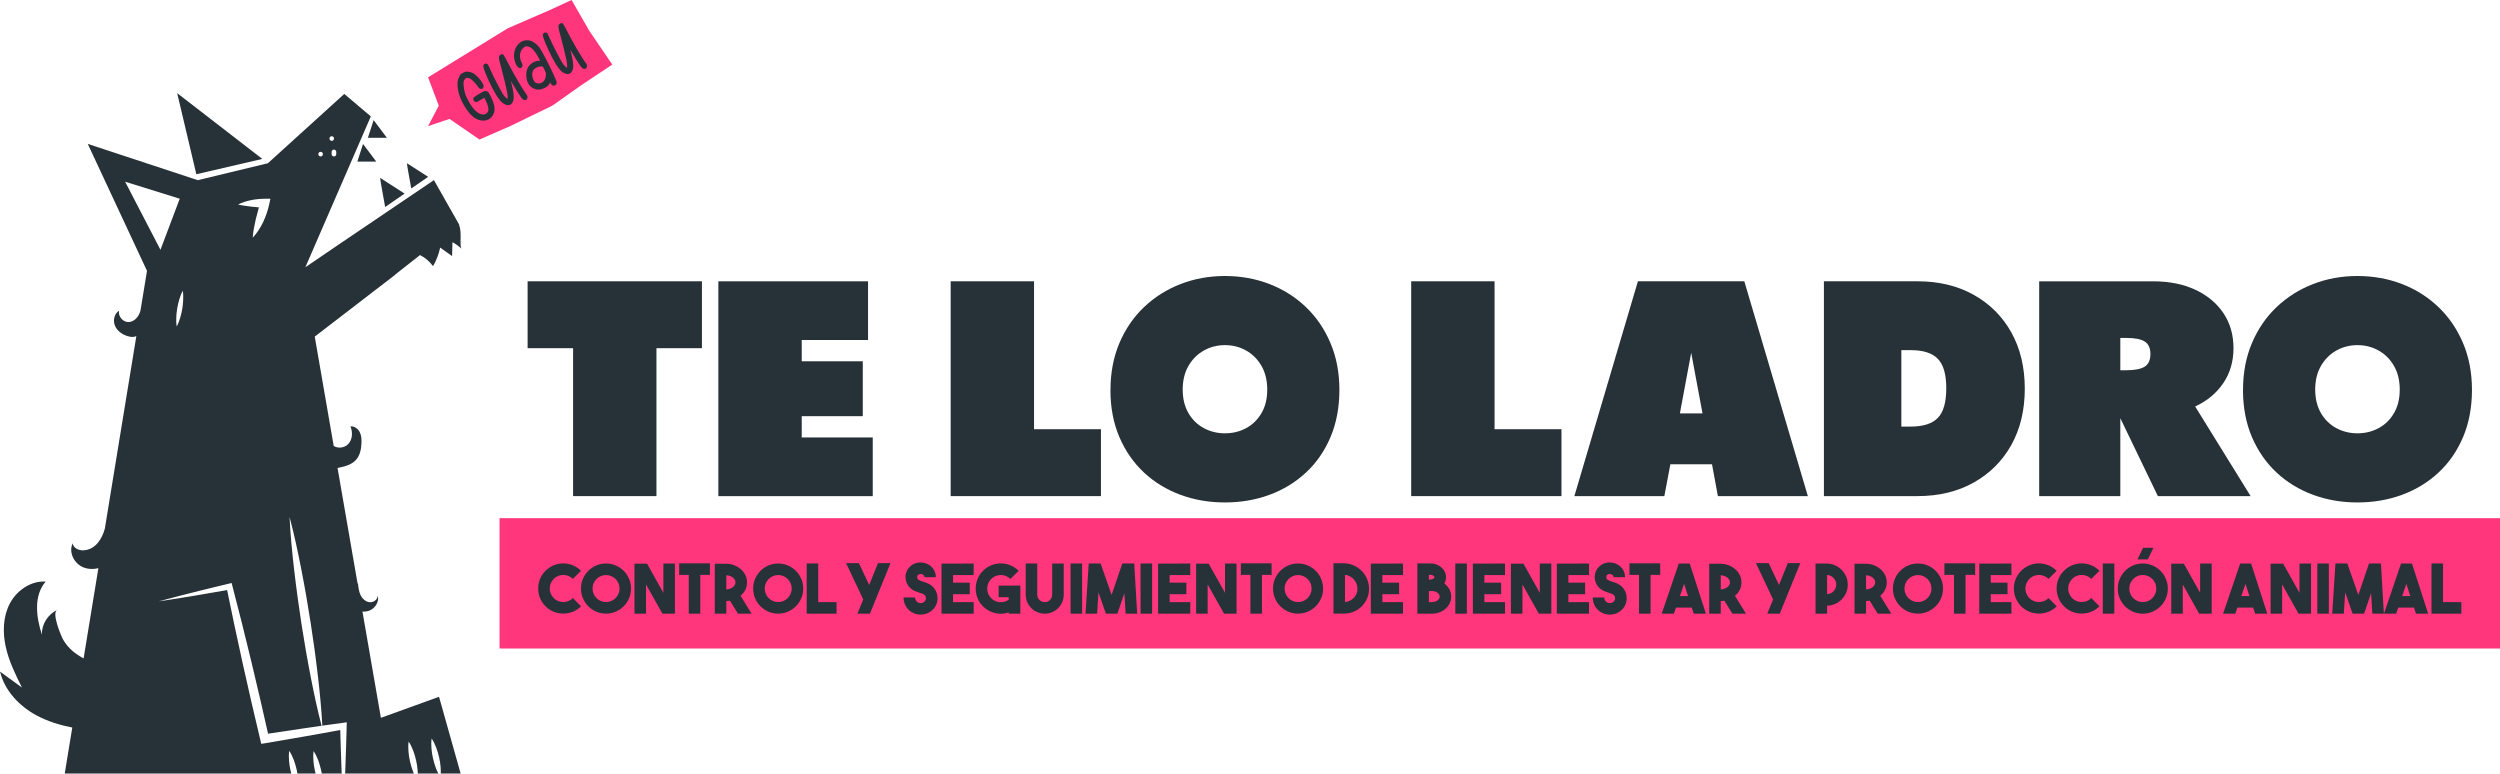 <svg xmlns="http://www.w3.org/2000/svg" id="Layer_2" data-name="Layer 2" viewBox="0 0 809.69 250.52"><defs><style>      .cls-1 {        fill: #273238;      }      .cls-1, .cls-2 {        stroke-width: 0px;      }      .cls-2 {        fill: #ff367c;      }    </style></defs><g id="Capa_1" data-name="Capa 1"><rect class="cls-2" x="161.79" y="167.82" width="647.91" height="42.22"></rect><g><path class="cls-1" d="M227.34,91.1v21.67h-14.73v47.91h-27v-47.91h-14.73v-21.67h56.47Z"></path><path class="cls-1" d="M259.66,141.68h23v19.01h-50v-69.58h48.48v19.01h-21.48v6.89h19.77v17.78h-19.77v6.89Z"></path><path class="cls-1" d="M334.9,139.01h21.67v21.67h-48.67v-69.58h27v47.91Z"></path><path class="cls-1" d="M359.66,126.28c0-5.58.97-10.64,2.9-15.19,1.93-4.55,4.6-8.44,8.01-11.67,3.41-3.23,7.35-5.71,11.83-7.44s9.26-2.59,14.33-2.59,9.89.86,14.38,2.59c4.48,1.73,8.42,4.21,11.81,7.44,3.39,3.23,6.05,7.12,7.98,11.67,1.93,4.55,2.9,9.61,2.9,15.19s-.96,10.77-2.88,15.28c-1.92,4.52-4.57,8.35-7.96,11.5-3.39,3.15-7.33,5.55-11.81,7.2-4.48,1.65-9.29,2.47-14.43,2.47s-9.89-.82-14.38-2.47c-4.48-1.65-8.42-4.05-11.81-7.2-3.39-3.15-6.05-6.99-7.99-11.5-1.93-4.52-2.9-9.61-2.9-15.28ZM383.05,126.18c0,2.95.62,5.48,1.85,7.6,1.24,2.12,2.89,3.75,4.97,4.87,2.08,1.12,4.36,1.69,6.87,1.69s4.79-.56,6.87-1.69c2.08-1.12,3.73-2.75,4.97-4.87,1.24-2.12,1.85-4.66,1.85-7.6s-.62-5.5-1.85-7.65c-1.24-2.15-2.89-3.82-4.97-4.99-2.08-1.17-4.37-1.76-6.87-1.76s-4.79.59-6.87,1.76c-2.08,1.17-3.73,2.84-4.97,4.99-1.24,2.16-1.85,4.71-1.85,7.65Z"></path><path class="cls-1" d="M484.05,139.01h21.67v21.67h-48.67v-69.58h27v47.91Z"></path><path class="cls-1" d="M540.99,150.37l-1.95,10.31h-29.14l20.58-69.58h34.46l20.58,69.58h-29.14l-1.9-10.31h-13.5ZM551.4,133.88l-3.66-19.63-3.66,19.63h7.32Z"></path><path class="cls-1" d="M651.41,107.64c2.92,5.23,4.37,11.31,4.37,18.25s-1.46,13.02-4.37,18.25c-2.92,5.2-6.99,9.25-12.21,12.17-5.2,2.92-11.28,4.37-18.25,4.37h-30.23v-69.58h30.23c6.97,0,13.05,1.46,18.25,4.37,5.23,2.92,9.3,6.97,12.21,12.17ZM627.64,135.31c1.81-1.87,2.71-5.05,2.71-9.55s-.9-7.64-2.71-9.51c-1.78-1.9-4.74-2.85-8.89-2.85h-2.95v24.76h2.95c4.15,0,7.11-.95,8.89-2.85Z"></path><path class="cls-1" d="M728.93,160.69h-30.04l-12.17-25.24v25.24h-26.28v-69.58h36.88c5.2,0,9.74.9,13.64,2.71s6.94,4.33,9.13,7.56c2.19,3.26,3.28,7.05,3.28,11.36s-1.09,8.08-3.28,11.31c-2.19,3.26-5.23,5.8-9.13,7.6l17.97,29.04ZM686.72,109.45v10.46h1.95c2.79,0,4.78-.4,5.99-1.19,1.2-.79,1.81-2.14,1.81-4.04s-.6-3.25-1.81-4.04c-1.2-.79-3.2-1.19-5.99-1.19h-1.95Z"></path><path class="cls-1" d="M726.46,126.28c0-5.58.97-10.64,2.9-15.19,1.93-4.55,4.6-8.44,8.01-11.67,3.41-3.23,7.35-5.71,11.83-7.44,4.48-1.73,9.26-2.59,14.33-2.59s9.89.86,14.38,2.59,8.42,4.21,11.81,7.44c3.39,3.23,6.05,7.12,7.99,11.67,1.93,4.55,2.9,9.61,2.9,15.19s-.96,10.77-2.88,15.28c-1.92,4.52-4.57,8.35-7.96,11.5-3.39,3.15-7.33,5.55-11.81,7.2-4.48,1.65-9.29,2.47-14.43,2.47s-9.89-.82-14.38-2.47c-4.48-1.65-8.42-4.05-11.81-7.2-3.39-3.15-6.05-6.99-7.99-11.5-1.93-4.52-2.9-9.61-2.9-15.28ZM749.84,126.18c0,2.95.62,5.48,1.85,7.6,1.24,2.12,2.89,3.75,4.97,4.87,2.08,1.12,4.37,1.69,6.87,1.69s4.79-.56,6.87-1.69c2.08-1.12,3.73-2.75,4.97-4.87,1.24-2.12,1.85-4.66,1.85-7.6s-.62-5.5-1.85-7.65c-1.24-2.15-2.89-3.82-4.97-4.99-2.08-1.17-4.37-1.76-6.87-1.76s-4.79.59-6.87,1.76c-2.08,1.17-3.73,2.84-4.97,4.99-1.24,2.16-1.85,4.71-1.85,7.65Z"></path></g><g><path class="cls-1" d="M124.75,67.04l6.29-4.34-7.93-5.09c-.02.45,1.63,9.43,1.63,9.43Z"></path><polygon class="cls-1" points="115.73 52.34 121.87 52.34 117.58 46.62 115.73 52.34"></polygon><path class="cls-1" d="M138.66,57.27l-6.88-4.42c-.02.39,1.42,8.19,1.42,8.19l5.47-3.77Z"></path><polygon class="cls-1" points="84.95 51.47 57.38 30.16 63.59 56.43 84.95 51.47"></polygon><path class="cls-1" d="M123.36,232.46l-5.97-34.39c.79.06,1.58-.04,2.32-.34,1.88-.77,3.17-2.94,2.64-4.9.05,1.3-1.35,2.34-2.65,2.21-1.3-.13-2.37-1.15-2.93-2.32-.56-1.18-.7-2.5-.83-3.8l-.12.12-6.5-37.48c.26-.05.53-.1.79-.16,1.9-.41,3.88-1,5.18-2.44,1.3-1.43,1.7-3.47,1.78-5.4.06-1.24,0-2.54-.58-3.64-.57-1.11-1.77-1.97-3-1.81.83,1.88.68,4.28-.75,5.75-1.19,1.22-3.28,1.47-4.66.57l-6.14-35.41,22.36-17.19h0s3.73-2.87,3.73-2.87l-.04-.03,8.05-6.32c1.66.84,3.13,2.08,4.21,3.6,1.08-1.87,1.87-3.91,2.31-6.03,1.29.92,2.57,1.84,3.86,2.76.04-1.5.08-3.01.12-4.51,1.08.6,2.09,1.33,3.01,2.16-.89-.8.19-5.34-.87-7.7l.08-.07-8.22-14.49-29.37,19.87h-.01s-2.98,2.03-2.98,2.03h0s-9.28,6.32-9.28,6.32l21.2-48.85-8.6-7.28-24.74,22.45-22.71,5.48-35.63-11.75,19.19,41.12-2.12,12.94c-.16.49-.34.97-.6,1.42-.66,1.16-1.8,2.12-3.12,2.22-1.88.14-3.6-1.83-3.21-3.67-1.57.96-2.04,3.19-1.32,4.88.72,1.69,2.38,2.85,4.14,3.37.68.2,1.39.32,2.09.19.24-.04.47-.12.69-.21l-10.21,62.38c-.91,3.3-3.01,6.71-6.79,6.99-1.57.12-3.42-.7-3.62-2.25-1.37,2.76.37,6.37,3.18,7.65,1.61.73,3.41.79,5.14.4l-4.78,29.2c-2.7-1.43-4.94-3.22-6.57-5.95-.65-1.08-3.9-8.83-2-9.7-3.01,1.37-5.04,4.63-4.95,7.93-1.87-5.7-2.7-12.61,1.23-17.15-4.77-.31-9.34,2.83-11.58,7.06s-2.39,9.31-1.37,13.98c1.02,4.67,3.13,9.02,5.28,13.29-2.37-1.72-4.73-3.45-7.1-5.17,1.48,6.21,6.3,11.25,11.94,14.25,3.58,1.9,7.47,3.08,11.45,3.86l-2.44,14.89h73.38c-.08-.29-.16-.58-.23-.87-.24-1.04-.41-2.1-.5-3.18-.08-1.08-.12-2.17.05-3.3.64.95,1.08,1.95,1.48,2.96.38,1.01.68,2.04.92,3.08.1.43.18.87.25,1.31h5.91c-.07-.26-.15-.52-.21-.78-.24-1.04-.41-2.1-.5-3.18-.08-1.08-.12-2.17.05-3.3.64.95,1.08,1.95,1.48,2.96.38,1.01.68,2.04.92,3.08.09.41.17.82.24,1.23h6.46c-.03-.64-.06-1.28-.08-1.93l-.23-6.72-.16-5.45c-3.84.7-7.67,1.43-11.52,2.08-4.24.73-8.48,1.5-12.73,2.19l-1.34.21-.31-1.32-2.89-12.31-2.79-12.33-2.68-12.36-2.38-11.48c-3.52.62-7.05,1.25-10.58,1.83-3.85.65-7.71,1.26-11.58,1.83,3.77-1.02,7.55-2.01,11.34-2.95,3.79-.96,7.58-1.87,11.38-2.78l.9-.22.24.95,3.14,12.25,3.01,12.28,2.9,12.31,2.51,11.02c3.81-.6,7.62-1.14,11.43-1.71,1.96-.3,3.93-.57,5.9-.85-1.36-5.25-2.49-10.54-3.52-15.84-.58-2.84-1.05-5.71-1.58-8.56l-1.41-8.59-1.25-8.61c-.36-2.88-.78-5.75-1.09-8.64-.67-5.77-1.24-11.55-1.52-17.38,1.5,5.64,2.71,11.32,3.82,17.02.58,2.84,1.06,5.71,1.58,8.56l1.42,8.59,1.26,8.61c.36,2.88.78,5.75,1.09,8.64.63,5.37,1.15,10.75,1.44,16.16,2.22-.31,4.44-.61,6.66-.92l1.26-.18-.03,1.22-.19,6.72-.23,6.72c-.02.64-.06,1.28-.08,1.93h22.26c-.11-.26-.22-.52-.32-.78-.38-1.01-.68-2.04-.92-3.08-.24-1.04-.41-2.1-.5-3.18-.08-1.08-.12-2.17.05-3.3.64.95,1.08,1.95,1.48,2.96.38,1.01.68,2.04.92,3.08.24,1.04.41,2.1.5,3.18.03.38.05.75.06,1.13h6.65c-.3-.59-.56-1.18-.79-1.78-.38-1.01-.68-2.04-.92-3.08-.24-1.04-.41-2.1-.5-3.18-.08-1.08-.12-2.17.05-3.3.64.95,1.08,1.95,1.48,2.96.38,1.01.68,2.04.92,3.08.24,1.04.41,2.1.5,3.18.05.7.08,1.41.05,2.13h6.44l-7-24.86-18.83,6.81ZM108.69,48.67c.07.07.12.15.16.24.05.09.07.19.06.29v.72c0,.2-.08.38-.22.53-.09.09-.2.16-.33.19-.07,0-.13.02-.2.03-.1,0-.2-.02-.29-.06-.09-.03-.17-.08-.24-.16-.07-.07-.12-.15-.16-.24-.05-.09-.07-.19-.06-.29v-.72c0-.2.08-.38.22-.53.09-.09.2-.16.33-.19.07,0,.13-.02.2-.03.1,0,.2.02.29.06.09.03.17.08.24.16ZM107.44,44.12c.97,0,.97,1.5,0,1.5s-.97-1.5,0-1.5ZM103.84,49.17c.97,0,.97,1.5,0,1.5s-.97-1.5,0-1.5ZM40.52,58.85l17.69,5.51-6.24,16.54-11.45-22.05ZM59.33,97.17c-.04.99-.15,1.96-.31,2.92-.16.96-.38,1.92-.67,2.86-.28.94-.62,1.88-1.12,2.78-.17-1.02-.18-2.01-.14-3,.04-.99.15-1.96.32-2.92.17-.96.38-1.92.67-2.86.28-.94.62-1.88,1.12-2.78.17,1.02.18,2.01.13,3ZM87.18,66.21c-.43,1.96-1.08,3.87-1.94,5.69-.44.91-.92,1.79-1.48,2.64-.57.84-1.16,1.67-1.91,2.41.06-1.05.23-2.03.39-3.02.17-.98.38-1.93.59-2.88.31-1.31.66-2.6,1.02-3.89-.79-.07-1.58-.14-2.38-.23-.71-.08-1.43-.16-2.16-.28-.73-.11-1.46-.23-2.21-.41.68-.36,1.39-.63,2.1-.86.71-.25,1.44-.42,2.17-.57,1.46-.29,2.94-.43,4.43-.44h1.78s-.4,1.83-.4,1.83Z"></path><polygon class="cls-1" points="125.3 44.62 121.01 38.9 119.15 44.62 125.3 44.62"></polygon></g><g><path class="cls-1" d="M182.43,198.73c-1.05,0-2.07-.2-3.06-.59s-1.89-.98-2.69-1.78c-.77-.78-1.35-1.66-1.76-2.64s-.61-2.02-.61-3.11.2-2.15.61-3.13.99-1.85,1.76-2.62,1.69-1.39,2.7-1.79c1-.4,2.02-.6,3.06-.6s2.06.2,3.05.6c1,.4,1.89,1,2.69,1.79l-2.63,2.63c-.43-.43-.91-.75-1.46-.96-.55-.21-1.1-.32-1.66-.32s-1.11.11-1.65.32c-.54.21-1.02.53-1.45.96-.41.43-.73.91-.95,1.44s-.33,1.09-.33,1.68.11,1.15.33,1.67c.22.52.54,1,.95,1.43.43.43.91.75,1.45.96.54.21,1.09.32,1.65.32s1.11-.11,1.66-.32c.55-.21,1.03-.53,1.46-.96l2.63,2.65c-.8.8-1.69,1.39-2.68,1.78-.99.39-2.01.59-3.07.59Z"></path><path class="cls-1" d="M196.26,182.5c1.12,0,2.17.21,3.16.64.99.43,1.85,1.01,2.58,1.74.74.73,1.32,1.59,1.74,2.58.43.99.64,2.04.64,3.16s-.21,2.17-.64,3.16c-.43.99-1.01,1.85-1.74,2.58-.74.73-1.6,1.31-2.58,1.74-.99.43-2.04.64-3.16.64s-2.17-.21-3.16-.64c-.99-.43-1.84-1.01-2.57-1.74-.73-.73-1.31-1.59-1.73-2.58-.43-.99-.64-2.04-.64-3.16s.21-2.17.64-3.16c.43-.99,1-1.85,1.73-2.58.73-.73,1.59-1.31,2.57-1.74.99-.43,2.04-.64,3.16-.64ZM196.28,194.99c.6,0,1.17-.11,1.7-.34s1-.54,1.39-.94.71-.86.94-1.39c.23-.53.34-1.1.34-1.7s-.11-1.17-.34-1.7c-.23-.53-.54-1-.94-1.39-.4-.4-.86-.71-1.39-.94s-1.1-.34-1.7-.34-1.17.11-1.7.34-1,.54-1.39.94-.71.86-.94,1.39c-.23.53-.34,1.1-.34,1.7s.11,1.17.34,1.7c.23.53.54,1,.94,1.39.4.4.86.71,1.39.94s1.1.34,1.7.34Z"></path><path class="cls-1" d="M214.85,182.52h3.74v16.23h-4.05l-5.31-9.46v9.46h-3.74v-16.19h4.07l5.29,9.44v-9.49Z"></path><path class="cls-1" d="M229.93,182.45v3.74h-3.12v12.56h-3.74v-12.56h-3.1v-3.74h9.95Z"></path><path class="cls-1" d="M236.41,194.55c-.19.03-.38.05-.57.07-.19.02-.39.03-.6.04v4.09h-3.74v-16.17h3.74c.93.02,1.8.18,2.61.51.81.32,1.52.76,2.13,1.3.61.54,1.09,1.18,1.44,1.9.35.72.52,1.49.52,2.32,0,.87-.18,1.67-.55,2.42-.37.74-.88,1.39-1.55,1.93l3.58,5.79h-4.4l-2.61-4.2ZM235.24,190.9c.4-.01.78-.08,1.14-.21.36-.12.68-.29.95-.5.27-.21.49-.45.64-.72s.23-.56.23-.87-.08-.6-.23-.86c-.15-.27-.37-.5-.64-.71-.27-.21-.59-.37-.95-.5-.36-.12-.74-.2-1.14-.21v4.58Z"></path><path class="cls-1" d="M252.03,182.5c1.12,0,2.17.21,3.16.64.99.43,1.85,1.01,2.58,1.74.74.73,1.32,1.59,1.74,2.58.43.99.64,2.04.64,3.16s-.21,2.17-.64,3.16c-.43.99-1.01,1.85-1.74,2.58-.74.73-1.6,1.31-2.58,1.74-.99.43-2.04.64-3.16.64s-2.17-.21-3.16-.64c-.99-.43-1.84-1.01-2.57-1.74-.73-.73-1.31-1.59-1.73-2.58-.43-.99-.64-2.04-.64-3.16s.21-2.17.64-3.16c.43-.99,1-1.85,1.73-2.58.73-.73,1.59-1.31,2.57-1.74.99-.43,2.04-.64,3.16-.64ZM252.04,194.99c.6,0,1.17-.11,1.7-.34s1-.54,1.39-.94.71-.86.94-1.39c.23-.53.34-1.1.34-1.7s-.11-1.17-.34-1.7c-.23-.53-.54-1-.94-1.39-.4-.4-.86-.71-1.39-.94s-1.1-.34-1.7-.34-1.17.11-1.7.34-1,.54-1.39.94-.71.86-.94,1.39c-.23.53-.34,1.1-.34,1.7s.11,1.17.34,1.7c.23.53.54,1,.94,1.39.4.4.86.71,1.39.94s1.1.34,1.7.34Z"></path><path class="cls-1" d="M270.93,198.75h-9.66v-16.25h3.74v12.52h5.93v3.74Z"></path><path class="cls-1" d="M277.7,198.75l1.88-4.6-5.55-11.76h4.14l3.34,7.05,2.85-7.05h4.05l-6.66,16.36h-4.05Z"></path><path class="cls-1" d="M298.15,199.06c-.52,0-1.03-.07-1.54-.21-.51-.14-.99-.36-1.45-.65-.8-.52-1.42-1.18-1.86-2-.44-.82-.66-1.71-.66-2.69h3.74c0,.44.1.78.29,1.03.19.24.36.41.51.5.27.18.55.27.86.29.31.02.61-.04.91-.18.21-.09.37-.2.5-.33.12-.13.22-.26.29-.39.07-.12.11-.25.12-.36.01-.12.02-.21.02-.29s0-.17-.02-.29c-.01-.12-.06-.24-.12-.38-.07-.13-.16-.26-.29-.39-.13-.12-.29-.24-.5-.34-.16-.07-.34-.14-.52-.2-.18-.06-.38-.12-.59-.2-.37-.12-.75-.25-1.15-.4s-.8-.35-1.19-.6c-.52-.32-.95-.73-1.3-1.22-.35-.49-.61-1.01-.76-1.57-.15-.56-.21-1.14-.15-1.74.05-.6.22-1.17.5-1.71.27-.5.6-.94,1-1.3.4-.37.84-.66,1.33-.87.49-.21,1.01-.34,1.57-.39.56-.04,1.13,0,1.7.15.56.13,1.07.34,1.52.63.45.29.85.63,1.18,1.04.33.41.58.86.76,1.36s.26,1.02.26,1.57h-3.72c0-.34-.11-.57-.32-.71s-.4-.22-.56-.27c-.03,0-.1-.01-.21-.03-.11-.02-.24-.02-.38,0-.14.02-.28.07-.43.15-.15.08-.27.21-.35.39-.12.24-.14.48-.07.74.07.26.22.46.44.61.21.12.43.22.69.32.25.1.52.19.8.28.25.07.5.15.76.24.26.09.52.19.78.31.97.44,1.73,1.09,2.28,1.95.55.85.82,1.81.82,2.85s-.27,1.98-.82,2.83c-.55.85-1.31,1.5-2.28,1.95-.38.18-.77.31-1.17.39s-.8.12-1.19.12Z"></path><path class="cls-1" d="M315.35,186.26h-6.68v2.45h5.42v3.74h-5.42v2.56h6.68v3.74h-10.42v-16.21l10.42-.02v3.74Z"></path><path class="cls-1" d="M330.46,189.66v9.09h-3.76v-.4c-.41.15-.84.25-1.27.32-.43.07-.87.1-1.29.1-1.05,0-2.07-.2-3.07-.6-1-.4-1.9-1-2.7-1.79-.8-.8-1.39-1.69-1.78-2.69s-.59-2.02-.59-3.06.2-2.07.59-3.07c.39-1,.98-1.9,1.78-2.7.8-.8,1.69-1.39,2.7-1.79,1-.4,2.03-.6,3.07-.6s2.07.2,3.07.6c1,.4,1.9,1,2.7,1.79l-2.65,2.65c-.43-.43-.91-.75-1.46-.96-.55-.21-1.1-.32-1.66-.32s-1.11.11-1.66.32c-.55.21-1.03.53-1.46.96s-.75.91-.97,1.46-.33,1.1-.33,1.66.11,1.11.33,1.66.54,1.03.97,1.46c.38.38.81.68,1.29.9.48.21.97.34,1.48.38.51.04,1.01-.01,1.51-.14.5-.13.97-.35,1.39-.66v-.82h-3.25v-3.74h7.01Z"></path><path class="cls-1" d="M338.37,198.75c-.83,0-1.61-.15-2.34-.45s-1.39-.73-1.97-1.29c-.59-.59-1.04-1.25-1.36-1.99-.32-.74-.48-1.53-.5-2.37v-10.15h3.74v10.13c0,.65.24,1.22.73,1.7.49.46,1.06.69,1.72.69.32,0,.63-.07.93-.2.29-.13.55-.31.77-.53s.39-.48.51-.77c.12-.29.18-.61.18-.95v-10.06h3.74v10.04c.01.84-.14,1.64-.45,2.39-.32.75-.75,1.41-1.3,1.97-.55.56-1.2,1.01-1.95,1.34-.74.33-1.54.5-2.38.52h-.07Z"></path><path class="cls-1" d="M350.47,198.75h-3.74v-16.25h3.74v16.25Z"></path><path class="cls-1" d="M363.5,182.5h3.85l.95,16.25h-3.74l-.4-6.63-2.26,6.63h-3.74l-2.39-6.9-.44,6.9h-3.76l1.04-16.25h3.85l3.56,10.17,3.47-10.17Z"></path><path class="cls-1" d="M373.14,198.75h-3.74v-16.25h3.74v16.25Z"></path><path class="cls-1" d="M385.5,186.26h-6.68v2.45h5.42v3.74h-5.42v2.56h6.68v3.74h-10.42v-16.21l10.42-.02v3.74Z"></path><path class="cls-1" d="M396.75,182.52h3.74v16.23h-4.05l-5.31-9.46v9.46h-3.74v-16.19h4.07l5.29,9.44v-9.49Z"></path><path class="cls-1" d="M411.84,182.45v3.74h-3.12v12.56h-3.74v-12.56h-3.1v-3.74h9.95Z"></path><path class="cls-1" d="M420.4,182.5c1.12,0,2.17.21,3.16.64.99.43,1.85,1.01,2.58,1.74.74.73,1.32,1.59,1.74,2.58s.64,2.04.64,3.16-.21,2.17-.64,3.16c-.43.99-1.01,1.85-1.74,2.58-.74.73-1.6,1.31-2.58,1.74-.99.43-2.04.64-3.16.64s-2.17-.21-3.16-.64c-.99-.43-1.84-1.01-2.57-1.74-.73-.73-1.31-1.59-1.73-2.58-.43-.99-.64-2.04-.64-3.16s.21-2.17.64-3.16,1-1.85,1.73-2.58c.73-.73,1.59-1.31,2.57-1.74.99-.43,2.04-.64,3.16-.64ZM420.42,194.99c.6,0,1.17-.11,1.7-.34.53-.23,1-.54,1.39-.94.4-.4.71-.86.94-1.39s.34-1.1.34-1.7-.11-1.17-.34-1.7-.54-1-.94-1.39c-.4-.4-.86-.71-1.39-.94-.53-.23-1.1-.34-1.7-.34s-1.17.11-1.7.34c-.53.23-1,.54-1.39.94-.4.4-.71.86-.94,1.39s-.34,1.1-.34,1.7.11,1.17.34,1.7.54,1,.94,1.39c.4.4.86.71,1.39.94.53.23,1.1.34,1.7.34Z"></path><path class="cls-1" d="M435.61,182.45c1.08.06,2.09.32,3.04.77s1.78,1.05,2.48,1.79c.7.74,1.25,1.59,1.66,2.56.4.97.61,2.01.61,3.12s-.2,2.11-.6,3.06c-.4.95-.95,1.79-1.65,2.51s-1.52,1.3-2.47,1.74c-.94.44-1.97.68-3.07.74h-3.74v-16.32h3.74v.02ZM435.61,194.99c.57-.06,1.11-.21,1.6-.45.49-.24.92-.55,1.28-.93.36-.38.64-.81.85-1.32.21-.5.31-1.03.31-1.59s-.1-1.12-.31-1.65c-.21-.52-.49-.99-.86-1.39-.37-.41-.8-.74-1.28-1-.49-.26-1.02-.42-1.59-.48v8.8Z"></path><path class="cls-1" d="M454.4,186.26h-6.68v2.45h5.42v3.74h-5.42v2.56h6.68v3.74h-10.42v-16.21l10.42-.02v3.74Z"></path><path class="cls-1" d="M467.78,188.98c.69.52,1.24,1.14,1.64,1.87.4.73.6,1.52.6,2.38,0,.77-.16,1.49-.49,2.16-.33.67-.77,1.26-1.34,1.76-.57.5-1.23.9-1.98,1.18s-1.56.43-2.41.43h-4.75v-16.3l4.31.02c.68,0,1.32.12,1.92.35.6.24,1.13.56,1.59.96.46.41.81.88,1.07,1.42s.39,1.12.39,1.74c0,.74-.18,1.42-.55,2.03ZM462.78,186.19v1.5h.6c.37-.02.66-.1.88-.27.22-.16.33-.33.33-.49,0-.15-.11-.31-.33-.48-.22-.17-.52-.26-.91-.26h-.58ZM463.8,195.01c.32,0,.64-.05.94-.14.3-.1.57-.23.8-.39s.41-.35.54-.57.2-.44.2-.68-.07-.47-.2-.69-.31-.42-.54-.58-.49-.29-.8-.39c-.3-.1-.62-.14-.94-.14h-1.02v3.58h1.02Z"></path><path class="cls-1" d="M475.08,198.75h-3.74v-16.25h3.74v16.25Z"></path><path class="cls-1" d="M487.44,186.26h-6.68v2.45h5.42v3.74h-5.42v2.56h6.68v3.74h-10.42v-16.21l10.42-.02v3.74Z"></path><path class="cls-1" d="M498.7,182.52h3.74v16.23h-4.05l-5.31-9.46v9.46h-3.74v-16.19h4.07l5.29,9.44v-9.49Z"></path><path class="cls-1" d="M514.64,186.26h-6.68v2.45h5.42v3.74h-5.42v2.56h6.68v3.74h-10.42v-16.21l10.42-.02v3.74Z"></path><path class="cls-1" d="M521.36,199.06c-.52,0-1.03-.07-1.54-.21-.51-.14-.99-.36-1.45-.65-.8-.52-1.42-1.18-1.86-2-.44-.82-.66-1.71-.66-2.69h3.74c0,.44.1.78.29,1.03.19.24.36.41.51.5.27.18.55.27.86.29.31.02.61-.04.91-.18.21-.09.37-.2.5-.33.12-.13.22-.26.29-.39.07-.12.11-.25.12-.36.01-.12.02-.21.02-.29s0-.17-.02-.29c-.01-.12-.05-.24-.12-.38-.07-.13-.16-.26-.29-.39-.12-.12-.29-.24-.5-.34-.16-.07-.34-.14-.52-.2-.18-.06-.38-.12-.59-.2-.37-.12-.75-.25-1.15-.4-.4-.15-.8-.35-1.19-.6-.52-.32-.95-.73-1.3-1.22-.35-.49-.61-1.01-.76-1.57-.15-.56-.21-1.14-.15-1.74.05-.6.22-1.17.5-1.71.27-.5.6-.94,1-1.3.4-.37.84-.66,1.33-.87s1.01-.34,1.57-.39c.56-.04,1.13,0,1.7.15.56.13,1.07.34,1.52.63s.85.63,1.18,1.04c.33.41.58.86.76,1.36s.26,1.02.26,1.57h-3.72c0-.34-.11-.57-.32-.71-.21-.13-.4-.22-.56-.27-.03,0-.1-.01-.21-.03-.11-.02-.24-.02-.38,0-.14.02-.28.07-.43.15-.15.08-.27.21-.35.39-.12.24-.14.48-.07.74.07.26.22.46.44.61.21.12.43.22.69.32.25.1.52.19.8.28.25.07.5.15.76.24.26.09.52.19.78.31.97.44,1.73,1.09,2.28,1.95.55.85.82,1.81.82,2.85s-.28,1.98-.82,2.83c-.55.85-1.31,1.5-2.28,1.95-.38.18-.77.31-1.17.39s-.8.12-1.19.12Z"></path><path class="cls-1" d="M537.7,182.45v3.74h-3.12v12.56h-3.74v-12.56h-3.1v-3.74h9.95Z"></path><path class="cls-1" d="M548.56,198.75l-.64-1.97h-5.11l-.66,1.97h-3.96l5.53-16.23h3.54l5.24,16.23h-3.94ZM544.09,193.05h2.63l-1.28-3.94-1.35,3.94Z"></path><path class="cls-1" d="M558.49,194.55c-.19.03-.38.05-.58.07-.19.02-.39.03-.6.04v4.09h-3.74v-16.17h3.74c.93.02,1.8.18,2.61.51.81.32,1.52.76,2.13,1.3.61.54,1.09,1.18,1.44,1.9.35.72.52,1.49.52,2.32,0,.87-.18,1.67-.55,2.42-.37.74-.88,1.39-1.55,1.93l3.58,5.79h-4.4l-2.61-4.2ZM557.32,190.9c.4-.01.78-.08,1.14-.21.36-.12.68-.29.95-.5.27-.21.49-.45.64-.72.15-.27.23-.56.23-.87s-.08-.6-.23-.86c-.16-.27-.37-.5-.64-.71-.27-.21-.59-.37-.95-.5-.36-.12-.74-.2-1.14-.21v4.58Z"></path><path class="cls-1" d="M572.38,198.75l1.88-4.6-5.55-11.76h4.13l3.34,7.05,2.85-7.05h4.05l-6.66,16.36h-4.05Z"></path><path class="cls-1" d="M598.45,189.35c0,.93-.17,1.8-.52,2.62s-.83,1.54-1.44,2.16-1.32,1.11-2.13,1.47c-.81.36-1.68.55-2.61.56v2.59h-3.74v-16.23h3.74c.93.02,1.8.21,2.61.58.81.37,1.52.86,2.13,1.48s1.09,1.34,1.44,2.16c.35.82.52,1.69.52,2.62ZM591.75,192.43c.41-.01.8-.11,1.16-.28.36-.17.67-.39.94-.67.27-.27.48-.6.63-.97.15-.37.23-.76.23-1.18s-.08-.81-.23-1.18c-.16-.37-.37-.69-.63-.97-.26-.27-.58-.5-.94-.67-.36-.17-.75-.26-1.16-.28v6.17Z"></path><path class="cls-1" d="M605.55,194.55c-.19.03-.38.05-.58.07-.19.02-.39.03-.6.04v4.09h-3.74v-16.17h3.74c.93.02,1.8.18,2.61.51.81.32,1.52.76,2.13,1.3.61.54,1.09,1.18,1.44,1.9.35.72.52,1.49.52,2.32,0,.87-.18,1.67-.55,2.42-.37.74-.88,1.39-1.55,1.93l3.58,5.79h-4.4l-2.61-4.2ZM604.37,190.9c.4-.01.78-.08,1.14-.21.36-.12.68-.29.95-.5.27-.21.49-.45.64-.72.15-.27.23-.56.23-.87s-.08-.6-.23-.86c-.16-.27-.37-.5-.64-.71-.27-.21-.59-.37-.95-.5-.36-.12-.74-.2-1.14-.21v4.58Z"></path><path class="cls-1" d="M621.17,182.5c1.12,0,2.17.21,3.16.64.99.43,1.85,1.01,2.58,1.74.74.73,1.32,1.59,1.75,2.58s.64,2.04.64,3.16-.21,2.17-.64,3.16c-.43.99-1.01,1.85-1.75,2.58-.74.73-1.6,1.31-2.58,1.74-.99.43-2.04.64-3.16.64s-2.17-.21-3.16-.64c-.99-.43-1.84-1.01-2.57-1.74-.73-.73-1.31-1.59-1.73-2.58-.43-.99-.64-2.04-.64-3.16s.21-2.17.64-3.16c.43-.99,1-1.85,1.73-2.58.73-.73,1.59-1.31,2.57-1.74.99-.43,2.04-.64,3.16-.64ZM621.18,194.99c.6,0,1.17-.11,1.7-.34s1-.54,1.39-.94c.4-.4.71-.86.94-1.39s.34-1.1.34-1.7-.11-1.17-.34-1.7-.54-1-.94-1.39c-.4-.4-.86-.71-1.39-.94s-1.1-.34-1.7-.34-1.17.11-1.7.34c-.53.23-1,.54-1.39.94-.4.4-.71.86-.94,1.39s-.34,1.1-.34,1.7.11,1.17.34,1.7.54,1,.94,1.39c.4.4.86.71,1.39.94.53.23,1.1.34,1.7.34Z"></path><path class="cls-1" d="M639.71,182.45v3.74h-3.12v12.56h-3.74v-12.56h-3.1v-3.74h9.95Z"></path><path class="cls-1" d="M651.45,186.26h-6.68v2.45h5.42v3.74h-5.42v2.56h6.68v3.74h-10.42v-16.21l10.42-.02v3.74Z"></path><path class="cls-1" d="M660.36,198.73c-1.05,0-2.07-.2-3.06-.59s-1.89-.98-2.69-1.78c-.77-.78-1.35-1.66-1.76-2.64-.41-.98-.61-2.02-.61-3.11s.2-2.15.61-3.13c.41-.98.99-1.85,1.76-2.62s1.7-1.39,2.7-1.79c1-.4,2.02-.6,3.06-.6s2.06.2,3.05.6c1,.4,1.89,1,2.69,1.79l-2.63,2.63c-.43-.43-.91-.75-1.46-.96-.55-.21-1.1-.32-1.66-.32s-1.11.11-1.65.32c-.54.21-1.02.53-1.45.96-.41.43-.73.91-.95,1.44-.22.53-.33,1.09-.33,1.68s.11,1.15.33,1.67c.22.52.54,1,.95,1.43.43.43.91.75,1.45.96.54.21,1.09.32,1.65.32s1.11-.11,1.66-.32c.54-.21,1.03-.53,1.46-.96l2.63,2.65c-.8.8-1.69,1.39-2.68,1.78-.99.39-2.01.59-3.07.59Z"></path><path class="cls-1" d="M674.21,198.73c-1.05,0-2.07-.2-3.06-.59s-1.89-.98-2.69-1.78c-.77-.78-1.35-1.66-1.76-2.64-.41-.98-.61-2.02-.61-3.11s.2-2.15.61-3.13c.41-.98.99-1.85,1.76-2.62s1.7-1.39,2.7-1.79c1-.4,2.02-.6,3.06-.6s2.06.2,3.05.6c1,.4,1.89,1,2.69,1.79l-2.63,2.63c-.43-.43-.91-.75-1.46-.96-.55-.21-1.1-.32-1.66-.32s-1.11.11-1.65.32c-.54.21-1.02.53-1.45.96-.41.43-.73.91-.95,1.44-.22.53-.33,1.09-.33,1.68s.11,1.15.33,1.67c.22.52.54,1,.95,1.43.43.43.91.75,1.45.96.54.21,1.09.32,1.65.32s1.11-.11,1.66-.32c.54-.21,1.03-.53,1.46-.96l2.63,2.65c-.8.8-1.69,1.39-2.68,1.78-.99.39-2.01.59-3.07.59Z"></path><path class="cls-1" d="M684.78,198.75h-3.74v-16.25h3.74v16.25Z"></path><path class="cls-1" d="M693.99,182.5c1.12,0,2.17.21,3.16.64.99.43,1.85,1.01,2.58,1.75.74.74,1.32,1.6,1.74,2.59.43.99.64,2.04.64,3.16s-.21,2.17-.64,3.16c-.43.99-1.01,1.85-1.74,2.58-.74.73-1.6,1.31-2.58,1.74s-2.04.64-3.16.64-2.17-.21-3.16-.64-1.84-1.01-2.57-1.74c-.73-.73-1.31-1.59-1.73-2.58-.43-.99-.64-2.04-.64-3.16s.21-2.17.64-3.16c.43-.99,1-1.85,1.73-2.59.73-.74,1.59-1.32,2.57-1.75.99-.43,2.04-.64,3.16-.64ZM694,195.01c.6,0,1.17-.11,1.7-.34.53-.23,1-.54,1.39-.94.4-.4.71-.86.94-1.4.23-.53.34-1.1.34-1.71s-.12-1.17-.34-1.71c-.23-.53-.54-1-.94-1.4-.4-.4-.86-.71-1.39-.94-.53-.23-1.1-.34-1.7-.34s-1.17.11-1.7.34c-.53.23-1,.54-1.39.94-.4.4-.71.86-.94,1.4s-.34,1.1-.34,1.71.11,1.17.34,1.71.54,1,.94,1.4c.4.4.86.71,1.39.94.53.23,1.1.34,1.7.34ZM694.1,177.43h3.33l-1.79,3.74h-3.36l1.81-3.74Z"></path><path class="cls-1" d="M712.57,182.52h3.74v16.23h-4.05l-5.31-9.46v9.46h-3.74v-16.19h4.07l5.29,9.44v-9.49Z"></path><path class="cls-1" d="M730.38,198.75l-.64-1.97h-5.11l-.66,1.97h-3.96l5.53-16.23h3.54l5.24,16.23h-3.94ZM725.91,193.05h2.63l-1.28-3.94-1.35,3.94Z"></path><path class="cls-1" d="M744.75,182.52h3.74v16.23h-4.05l-5.31-9.46v9.46h-3.74v-16.19h4.07l5.29,9.44v-9.49Z"></path><path class="cls-1" d="M754.26,198.75h-3.74v-16.25h3.74v16.25Z"></path><path class="cls-1" d="M767.28,182.5h3.85l.95,16.25h-3.74l-.4-6.63-2.26,6.63h-3.74l-2.39-6.9-.44,6.9h-3.76l1.04-16.25h3.85l3.56,10.17,3.47-10.17Z"></path><path class="cls-1" d="M782.48,198.75l-.64-1.97h-5.11l-.66,1.97h-3.96l5.53-16.23h3.54l5.24,16.23h-3.94ZM778.01,193.05h2.63l-1.28-3.94-1.35,3.94Z"></path><path class="cls-1" d="M797.16,198.75h-9.66v-16.25h3.74v12.52h5.93v3.74Z"></path></g><polygon class="cls-2" points="142.11 34.23 138.64 40.85 145.58 38.51 155.29 45.19 165.23 40.85 178.87 34.23 188.12 27.69 198.3 20.91 190.9 10.04 185.12 0 178.41 3.1 164.48 9.15 138.64 25.04 142.11 34.23"></polygon><g><path class="cls-1" d="M157.6,29.53c-.5-.16-.72-.05-1.58.4-2.69,1.44-2.73,1.85-2.74,1.99-.04.47.34,1.04.74,1.13.39.08.76-.12,2.21-1.03l.61-.38.39.76c.59,1.13.95,2.29.96,3.09,0,.82-.75,1.57-1.62,1.6-1.58.07-3.42-1.62-4.97-4.61-.68-1.31-.89-1.81-1.1-2.69-.29-1.19-.44-2.63-.35-3.27.06-.44.51-1.09.79-1.24.27-.14,1.08-.02,1.54.31.64.46,1.73,1.61,2.24,2.37.37.56.58.8,1.01.84.42.04.58-.04.79-.43.24-.43.14-.66-.18-1.28-.72-1.39-2.24-2.98-3.3-3.48-.36-.17-.98-.34-1.42-.38-.69-.07-.94-.03-1.6.32-.67.35-.85.52-1.21,1.15-.65,1.15-.79,2.24-.52,4.16.44,3.2,3.05,7.72,5.36,9.3.86.59,1.91.91,2.87.91.24,0,.47-.02.69-.06.83-.15,1.41-.47,1.99-1.12,1.41-1.58,1.31-3.61-.35-6.81-.62-1.21-.72-1.39-1.24-1.55Z"></path><path class="cls-1" d="M164.87,21.04c-.27-.53-1.65-3.18-1.86-3.36-.2-.17-.5-.18-.78-.03-.92.48-.78,1.09.09,4.23.6,2.16,1.6,6.28,1.88,7.74.27,1.41.22,2.19.16,2.42-.22-.13-.72-.55-1.16-1.11-.65-.81-3.47-6.21-4.44-8.5-.58-1.35-.71-1.65-1.08-1.78-.46-.17-.87,0-1.1.46-.15.3-.14.94,1.68,4.97,1.66,3.67,3.41,6.47,4.57,7.3.61.44,1.21.67,1.74.67.23,0,.46-.04.66-.13.61-.27,1-.93,1.11-1.86.13-1.13-.05-2.44-.68-5.02-.07-.29-.13-.55-.19-.78.85,1.48,2.82,4.65,3.33,5.33.35.47.64.71.94.78.57.12.89-.06,1.06-.61.17-.53,0-.79-.66-1.7-1.03-1.42-3.73-6.06-5.27-9.03Z"></path><path class="cls-1" d="M174.8,15.5c-.89-1.21-2.25-2.2-3.31-2.4-1.11-.21-2.25.04-3.05.67-1.84,1.44-2.48,4.04-1.57,6.45.43,1.15.96,1.81,1.49,1.85.17.01.51-.03.77-.49.22-.4.12-.67-.27-1.53-.7-1.57-.6-3.02.29-4.18.64-.84,1.33-1.05,2.23-.71,1.04.4,1.99,1.53,3.18,3.77.11.21.27.5.35.68-.2.03-.52.08-.83.12-1.02.14-2.08.76-2.77,1.61-1.2,1.47-1.16,4.58.07,6.16.76.97,1.9,1.52,3.09,1.52.21,0,.42-.02.62-.05.34-.06.99-.32,1.41-.54.71-.37.96-.57,1.32-1.08.12-.18.3-.45.41-.68.01.03.03.07.05.11.21.5.37.76.73.89.5.18.99-.03,1.23-.54h0c.17-.36.06-.67-.71-2.45-1.13-2.63-3.96-8.11-4.73-9.16ZM176.81,23.96c-.02.87-.16,1.45-.48,2-.55.96-1.84,1.36-2.76.87-.33-.18-.44-.28-.77-.92-.65-1.25-.57-2.72.18-3.49.47-.49,1.5-.91,2.21-.91.03,0,.06,0,.08,0l.52.02.49.94c.47.89.53,1.12.52,1.48Z"></path><path class="cls-1" d="M189.41,20c-1.04-1.44-3.7-6-5.27-9.03-.27-.53-1.65-3.18-1.86-3.36-.2-.17-.49-.18-.78-.03-.92.48-.78,1.09.09,4.23.6,2.17,1.61,6.29,1.88,7.74.27,1.41.22,2.19.16,2.42-.22-.13-.72-.55-1.16-1.11-.65-.8-3.47-6.21-4.44-8.5-.57-1.35-.71-1.64-1.08-1.78-.46-.17-.87,0-1.09.46-.15.3-.14.94,1.68,4.97,1.66,3.67,3.41,6.47,4.57,7.3.61.44,1.21.67,1.74.67.23,0,.46-.05.66-.14.61-.27,1-.93,1.11-1.86.13-1.13-.05-2.44-.68-5.02-.07-.28-.13-.55-.19-.78.85,1.48,2.82,4.64,3.33,5.33.35.47.64.71.94.77.57.12.89-.06,1.06-.61.17-.53,0-.79-.66-1.7Z"></path></g></g></svg>